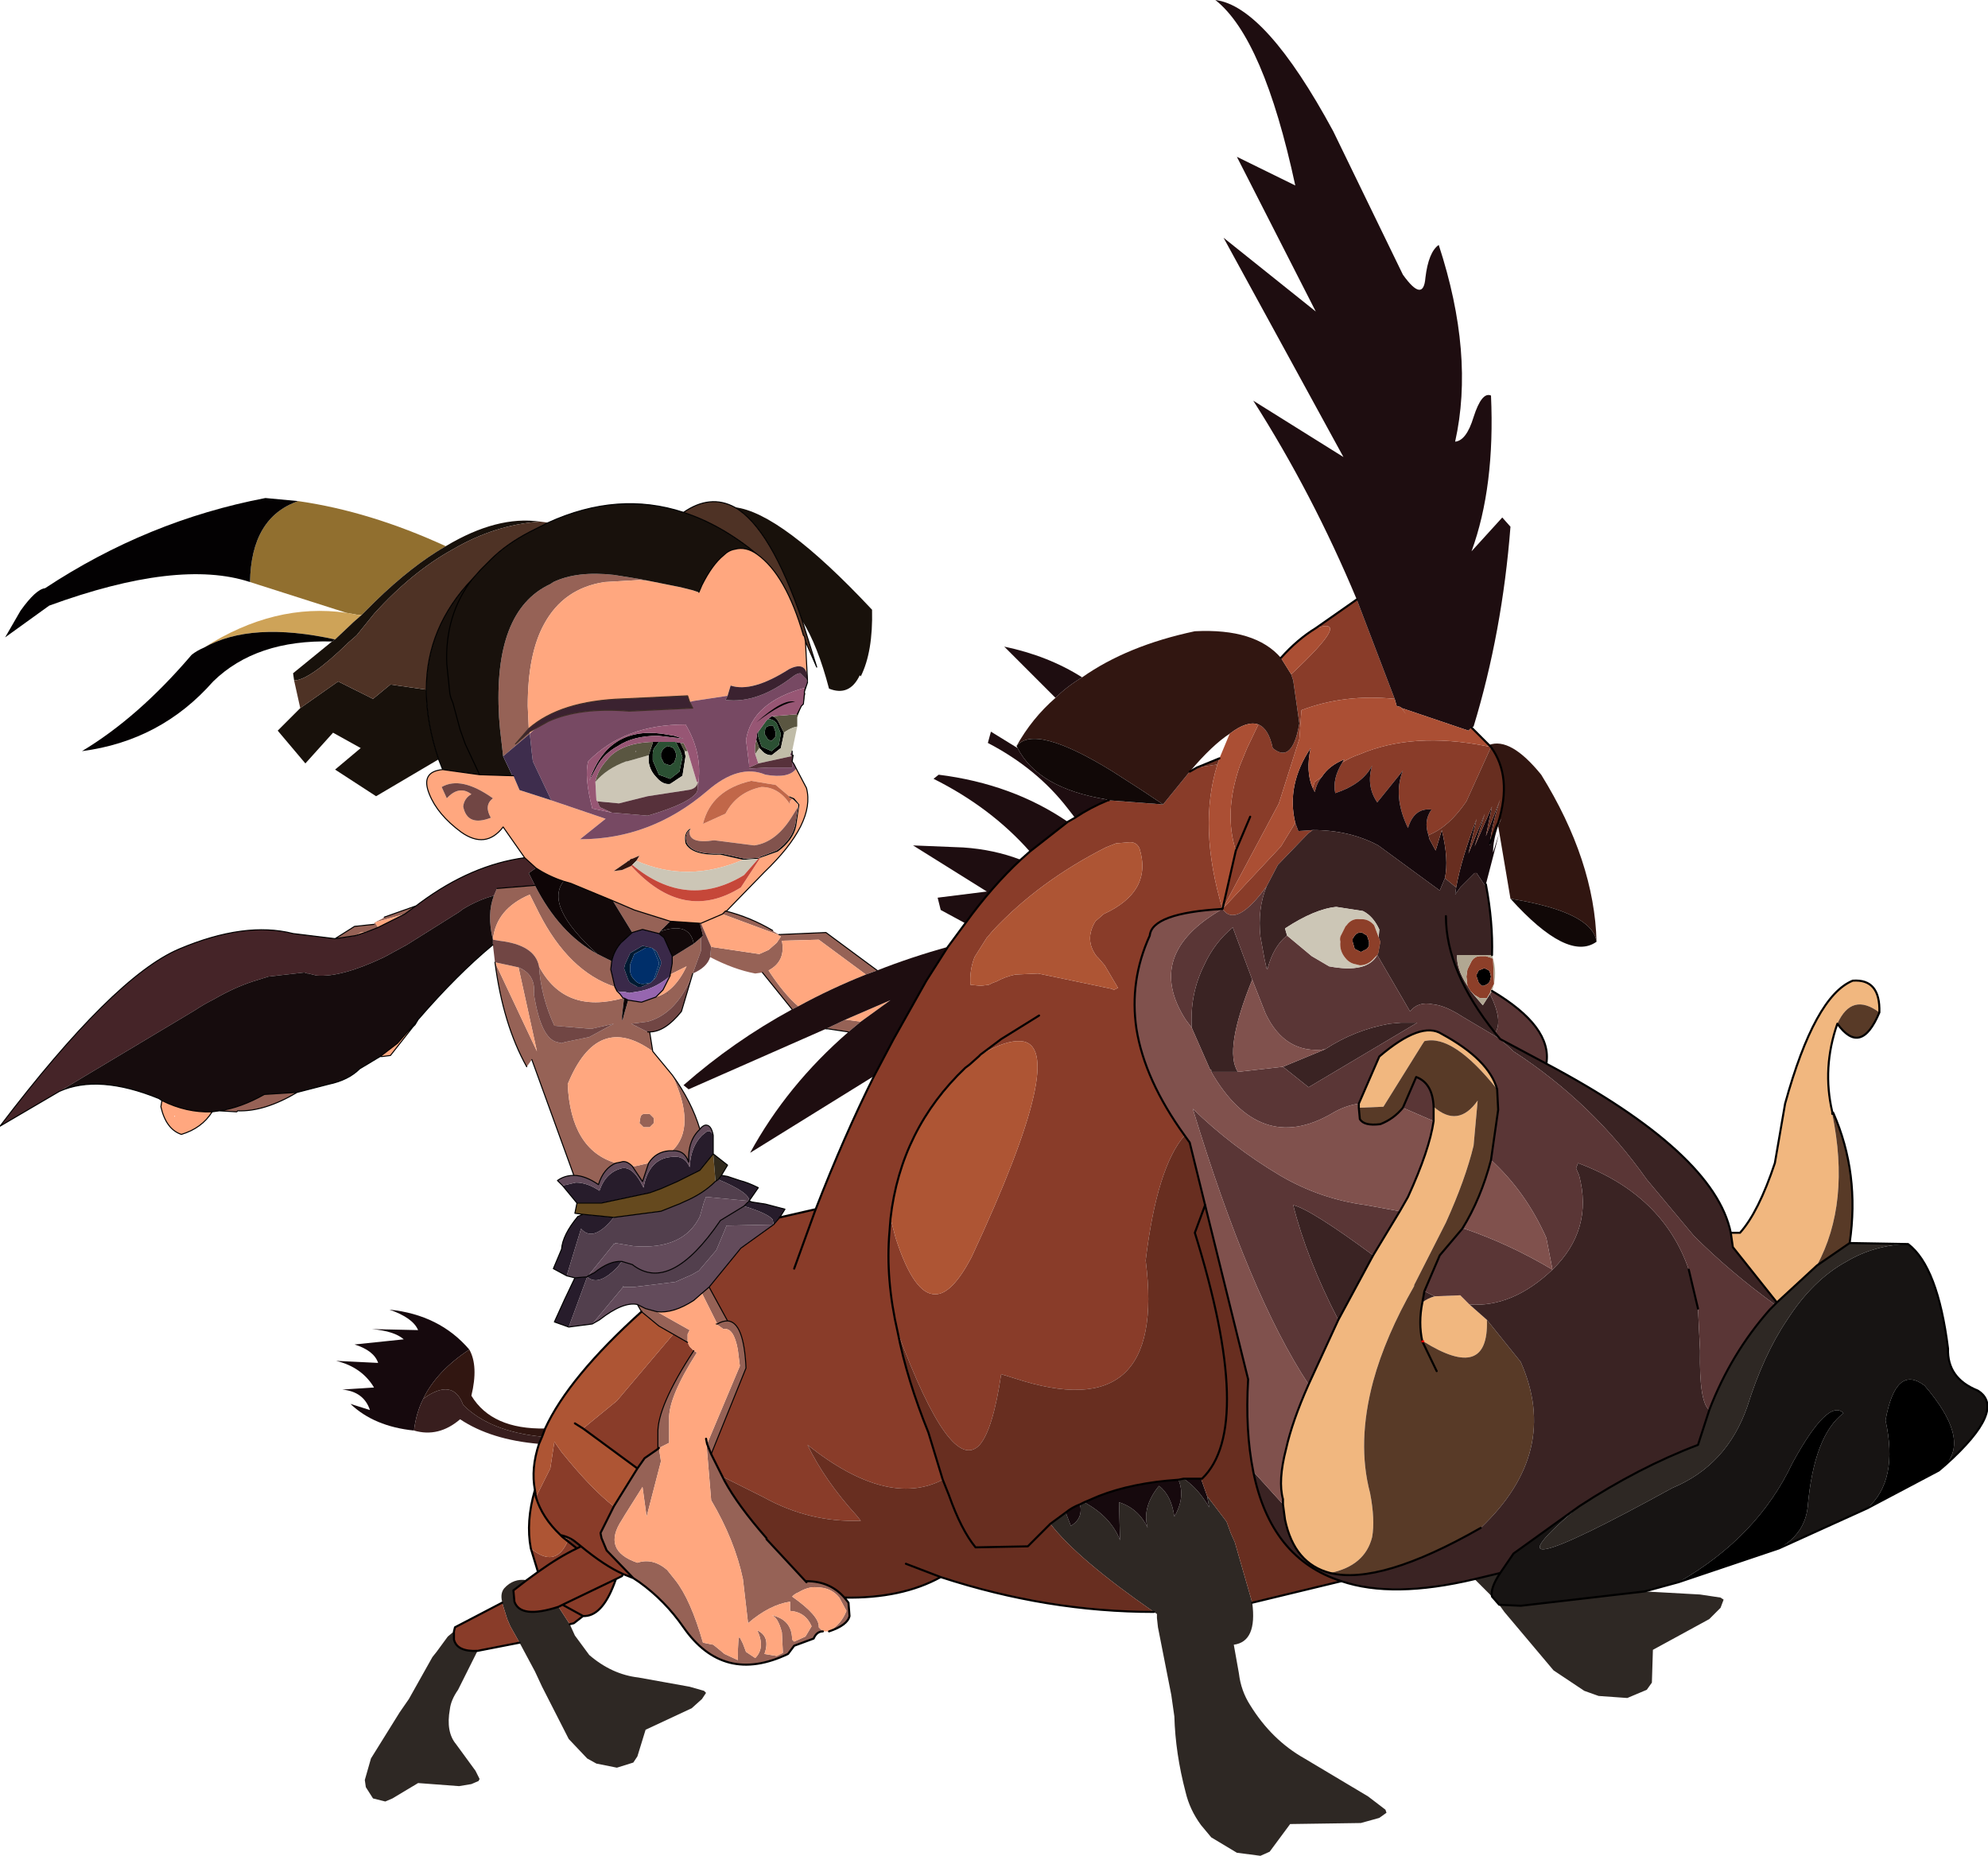 <?xml version="1.0" encoding="UTF-8" standalone="no"?>
<svg xmlns:xlink="http://www.w3.org/1999/xlink" height="90.55px" width="97.0px" xmlns="http://www.w3.org/2000/svg">
  <g transform="matrix(1.0, 0.0, 0.0, 1.0, -1.6, -1.8)">
    <path d="M88.3 65.35 L90.25 63.55 91.85 62.45 94.7 62.5 Q93.05 62.55 91.7 63.35 90.05 64.25 88.8 66.2 87.65 67.9 86.85 70.45 85.85 73.3 83.2 74.4 73.2 79.9 78.65 75.3 81.55 73.4 84.45 72.3 L85.0 70.6 Q86.05 67.85 87.95 65.7 L88.2 65.45 88.3 65.35 M81.85 79.45 L84.55 79.6 85.55 79.75 85.7 79.85 85.55 80.25 85.0 80.8 82.25 82.3 82.2 83.9 81.95 84.25 81.0 84.65 79.6 84.55 78.9 84.3 77.4 83.3 75.0 80.45 74.75 80.1 75.8 80.15 81.85 79.45 M74.4 79.7 L74.35 79.65 73.55 78.85 74.8 78.55 Q74.3 79.3 74.4 79.7 M62.7 80.0 Q62.95 81.9 61.8 82.05 L62.05 83.45 Q62.15 84.3 62.6 85.0 63.65 86.7 65.25 87.6 L68.35 89.45 69.2 90.1 69.25 90.25 68.9 90.5 68.0 90.75 64.55 90.8 63.55 92.15 63.1 92.35 61.95 92.2 60.7 91.45 60.2 90.85 Q59.65 90.1 59.45 89.25 58.95 87.35 58.9 85.55 L58.75 84.5 58.1 81.2 58.05 80.75 58.05 80.55 57.9 80.45 Q54.15 77.85 52.85 76.15 L53.6 75.6 53.85 76.25 Q54.45 75.9 54.3 75.2 L54.5 75.1 Q55.8 75.8 56.25 76.95 L56.2 75.1 Q57.15 75.4 57.6 76.35 57.3 75.35 58.15 74.3 58.75 74.75 58.9 75.8 59.45 74.85 59.1 74.0 L59.35 73.95 Q60.05 74.4 60.6 75.35 L60.5 74.8 61.45 76.05 61.65 76.6 61.85 77.05 62.7 80.0 M29.4 81.05 L29.65 81.6 30.35 82.55 Q31.45 83.5 32.75 83.65 L35.25 84.1 35.95 84.3 36.05 84.4 35.85 84.7 35.35 85.15 33.1 86.2 32.7 87.5 32.5 87.8 31.7 88.05 30.7 87.85 30.25 87.6 29.35 86.65 28.05 84.1 27.7 83.35 26.95 81.95 26.5 81.15 26.35 80.8 26.1 80.0 26.1 79.95 Q26.0 79.55 26.2 79.3 26.65 78.8 27.3 78.9 L26.65 79.4 26.7 79.95 Q27.0 80.8 28.85 80.2 L29.4 81.05 M24.9 82.35 L23.95 84.25 Q23.6 84.75 23.55 85.2 23.35 86.3 23.85 86.9 L24.8 88.2 25.0 88.6 24.95 88.7 24.6 88.85 24.0 88.95 22.0 88.8 20.75 89.55 20.4 89.7 19.8 89.55 19.45 89.0 19.4 88.65 19.7 87.6 21.1 85.35 21.55 84.7 22.7 82.65 22.9 82.4 23.45 81.65 23.75 81.4 23.75 81.8 Q23.9 82.4 24.9 82.35" fill="#2e2824" fill-rule="evenodd" stroke="none"/>
    <path d="M63.4 45.05 Q61.9 47.1 61.25 46.15 L64.1 43.1 64.8 41.95 64.95 42.35 65.65 42.3 65.45 42.45 65.3 42.6 63.95 44.0 63.4 45.05 M32.5 78.8 L32.0 78.6 31.95 78.7 31.65 78.85 Q31.05 80.6 30.15 80.65 L30.05 80.65 29.6 81.0 29.4 81.05 28.85 80.2 Q27.0 80.8 26.7 79.95 L26.65 79.4 27.3 78.9 27.85 78.5 27.5 77.35 Q28.7 78.35 29.3 77.0 L29.75 77.35 29.95 77.25 29.7 77.05 Q29.4 76.8 28.95 76.7 29.4 76.8 29.7 77.05 L29.35 76.9 29.05 76.8 28.95 76.7 Q28.05 75.85 27.75 74.85 L28.45 73.45 28.65 72.15 29.0 72.65 Q30.45 74.45 31.55 75.3 L30.9 76.6 30.95 76.85 31.2 77.45 32.5 78.8 M26.95 81.95 L24.9 82.35 Q23.9 82.4 23.75 81.8 L23.75 81.4 23.8 81.2 26.1 80.0 26.35 80.8 26.5 81.15 26.95 81.95 M47.85 48.0 L48.7 46.85 Q50.0 45.05 51.4 43.75 L51.85 43.35 53.7 41.9 54.05 41.7 Q54.8 41.2 55.65 40.85 L55.7 40.85 58.35 41.05 59.65 39.45 60.0 39.25 61.0 39.1 Q60.05 42.15 61.25 46.15 L61.9 43.3 Q61.3 41.45 62.1 39.15 L62.45 38.3 63.0 37.15 Q63.5 37.35 63.7 38.3 64.65 39.1 65.0 37.1 L64.7 35.0 64.6 34.7 Q67.65 31.85 65.8 32.45 L67.8 31.05 69.65 35.9 Q67.2 35.65 65.1 36.45 L65.0 37.85 64.0 41.0 61.25 46.15 Q57.8 46.35 57.7 47.45 56.7 49.65 57.05 52.0 57.45 54.5 59.4 57.2 58.05 58.75 57.5 63.3 58.55 71.5 51.1 69.05 L50.45 68.85 Q50.05 71.55 49.4 72.3 48.0 73.8 45.4 66.8 45.85 69.1 46.9 71.7 L47.6 74.0 Q44.9 75.4 41.0 72.3 41.85 74.05 43.4 75.75 L43.6 76.0 Q41.1 76.1 38.85 74.85 L36.85 73.85 36.3 72.75 38.0 68.55 Q37.9 66.3 37.1 66.25 L36.2 64.6 37.75 62.7 39.35 61.55 39.65 61.2 41.4 60.8 Q42.8 57.2 44.25 54.3 L45.2 52.5 46.8 49.65 47.85 48.0 M49.75 47.55 L49.15 48.5 Q48.9 49.15 48.95 49.85 L49.45 49.9 49.85 49.85 50.05 49.75 50.2 49.7 Q50.65 49.45 51.15 49.35 L52.25 49.3 55.85 50.05 55.95 50.1 56.15 50.0 55.5 48.9 55.2 48.55 55.1 48.45 Q54.5 47.65 55.05 46.75 L55.45 46.4 Q57.85 45.3 57.2 43.2 57.05 42.85 56.65 42.9 L56.05 42.95 55.55 43.15 Q52.3 44.8 50.05 47.2 L49.8 47.5 49.75 47.55 M65.65 40.25 L65.75 39.95 66.1 39.7 Q65.85 40.0 65.75 40.45 L65.65 40.25 M67.1 39.0 Q67.5 38.75 67.95 38.6 70.55 37.5 74.1 38.2 L74.35 38.25 73.15 40.9 Q72.3 42.15 71.3 42.55 71.05 41.85 71.45 41.3 70.6 41.2 70.3 42.2 69.55 40.65 70.05 39.4 L68.8 40.95 Q68.25 40.15 68.55 39.15 68.1 40.05 66.75 40.5 66.6 39.8 67.1 39.0 M62.6 41.65 L61.9 43.3 62.6 41.65 M30.05 71.5 L31.7 70.15 34.45 66.9 35.15 67.3 35.25 67.5 35.45 67.7 Q33.65 70.45 33.7 71.75 L33.7 72.5 33.05 72.95 32.7 73.45 30.05 71.5 M32.0 78.6 Q31.1 78.2 29.95 77.25 31.1 78.2 32.0 78.6 M45.05 61.25 L45.0 61.9 Q44.8 64.2 45.4 66.8 44.8 64.2 45.0 61.9 L45.05 61.25 45.3 62.2 Q46.2 65.0 47.25 64.95 48.05 64.95 49.0 63.15 53.85 52.75 51.4 52.6 50.7 52.55 49.55 53.2 L49.45 53.3 49.35 53.35 48.9 53.75 48.7 53.9 Q45.55 56.9 45.05 61.25 M52.3 51.35 L50.45 52.5 49.45 53.25 49.4 53.3 49.35 53.35 49.4 53.3 49.45 53.25 50.45 52.5 52.3 51.35 M28.85 80.2 L29.05 80.1 30.05 80.65 29.05 80.1 28.85 80.2 M29.75 77.35 Q28.9 77.75 27.85 78.5 28.9 77.75 29.75 77.35 M29.05 80.1 L31.65 78.85 29.05 80.1 M40.35 63.7 L41.4 60.8 40.35 63.7" fill="#893c29" fill-rule="evenodd" stroke="none"/>
    <path d="M27.5 77.35 Q27.25 76.05 27.7 74.5 27.5 73.45 27.9 72.25 L28.05 71.9 28.2 71.5 Q29.35 69.0 32.9 65.8 L33.75 66.5 34.45 66.9 31.7 70.15 30.05 71.5 29.65 71.25 30.05 71.5 32.7 73.45 31.55 75.3 Q30.45 74.45 29.0 72.65 L28.65 72.15 28.45 73.45 27.75 74.85 Q28.05 75.85 28.95 76.7 L29.05 76.8 29.3 77.0 Q28.7 78.35 27.5 77.35 M49.75 47.55 L49.8 47.5 50.05 47.2 Q52.3 44.8 55.55 43.15 L56.05 42.95 56.65 42.9 Q57.05 42.85 57.2 43.2 57.85 45.3 55.45 46.4 L55.05 46.75 Q54.5 47.65 55.1 48.45 L55.2 48.55 55.5 48.9 56.15 50.0 55.95 50.1 55.85 50.05 52.25 49.3 51.15 49.35 Q50.65 49.45 50.2 49.7 L50.05 49.75 49.85 49.85 49.45 49.9 48.95 49.85 Q48.9 49.15 49.15 48.5 L49.75 47.55 M45.05 61.25 Q45.55 56.9 48.7 53.9 L48.9 53.75 49.35 53.35 49.45 53.3 49.55 53.2 Q50.7 52.55 51.4 52.6 53.85 52.75 49.0 63.15 48.05 64.95 47.25 64.95 46.2 65.0 45.3 62.2 L45.05 61.25 M27.7 74.5 L27.75 74.85 27.7 74.5" fill="#ae5534" fill-rule="evenodd" stroke="none"/>
    <path d="M21.8 71.6 Q19.85 71.4 18.7 70.3 L19.65 70.6 Q19.35 69.7 18.3 69.6 L19.85 69.5 Q19.25 68.5 18.0 68.2 L20.05 68.3 Q19.85 67.7 18.9 67.4 L21.3 67.15 Q20.85 66.75 19.75 66.65 L22.0 66.7 Q21.75 66.1 20.6 65.7 23.05 65.95 24.5 67.65 22.9 68.7 22.25 70.05 21.9 70.75 21.8 71.6 M74.7 42.1 Q74.45 42.8 74.45 43.4 L74.75 42.45 74.1 44.95 74.05 45.0 73.65 44.4 73.55 44.4 72.85 45.1 72.6 45.45 72.65 45.1 Q72.9 43.7 73.65 41.75 L73.25 43.45 74.05 41.5 73.55 43.1 74.4 41.15 74.1 42.6 74.8 40.8 Q74.4 42.0 74.3 42.95 L74.3 43.05 74.4 42.7 74.6 42.15 74.7 42.0 74.85 41.75 74.7 42.1 M64.8 41.95 Q64.35 40.1 65.55 38.3 65.3 39.45 65.65 40.25 L65.75 40.45 Q65.85 40.0 66.1 39.7 66.45 39.15 67.2 38.85 L67.1 39.0 Q66.6 39.8 66.75 40.5 68.1 40.05 68.55 39.15 68.25 40.15 68.8 40.95 L70.05 39.4 Q69.55 40.65 70.3 42.2 70.6 41.2 71.45 41.3 71.05 41.85 71.3 42.55 L71.35 42.75 71.65 43.3 71.95 42.3 Q72.3 43.75 72.1 44.65 L71.85 45.25 68.85 43.05 Q67.45 42.3 65.65 42.3 L64.95 42.35 64.8 41.95 M59.35 73.95 L60.2 73.95 60.5 74.8 60.6 75.35 Q60.05 74.4 59.35 73.95 M59.1 74.0 Q59.45 74.85 58.9 75.8 58.75 74.75 58.15 74.3 57.3 75.35 57.6 76.35 57.15 75.4 56.2 75.1 L56.25 76.95 Q55.8 75.8 54.5 75.1 L55.2 74.8 Q56.85 74.15 59.1 74.0 M54.3 75.2 Q54.45 75.9 53.85 76.25 L53.6 75.6 Q53.9 75.35 54.3 75.2" fill="#16090d" fill-rule="evenodd" stroke="none"/>
    <path d="M27.9 72.25 Q25.55 72.05 24.05 71.05 23.0 71.95 21.8 71.6 21.9 70.75 22.25 70.05 23.7 69.0 24.2 70.35 25.5 71.65 28.05 71.9 L27.9 72.25" fill="#381e1e" fill-rule="evenodd" stroke="none"/>
    <path d="M24.5 67.65 Q24.95 68.45 24.6 69.9 25.6 71.55 28.2 71.5 L28.05 71.9 Q25.5 71.65 24.2 70.35 23.7 69.0 22.25 70.05 22.9 68.7 24.5 67.65 M51.2 38.2 Q51.95 36.85 53.1 35.85 53.65 35.3 54.4 34.85 56.6 33.3 59.9 32.6 62.85 32.45 64.1 33.9 L64.6 34.7 64.7 35.0 65.0 37.1 Q64.65 39.1 63.7 38.3 63.5 37.35 63.0 37.15 62.45 36.95 61.6 37.6 60.75 38.15 59.65 39.45 L58.35 41.05 57.3 40.35 55.9 39.45 Q52.1 37.1 51.2 38.2 M74.25 38.15 Q75.3 37.75 76.8 39.6 79.4 43.8 79.5 47.75 79.3 46.3 75.3 45.65 L74.7 42.1 74.85 41.75 74.7 42.0 74.7 41.95 Q75.4 39.7 74.35 38.25 L74.25 38.15" fill="#311611" fill-rule="evenodd" stroke="none"/>
    <path d="M63.45 49.05 L63.45 49.1 63.4 49.05 63.45 49.05 M67.05 78.95 L62.7 80.0 61.85 77.05 61.65 76.6 61.45 76.05 60.5 74.8 60.2 73.95 60.25 73.95 Q62.85 71.45 59.9 61.95 L60.4 60.6 62.5 69.1 Q62.35 71.6 62.75 73.6 63.6 77.85 67.05 78.95 M57.9 80.45 Q52.7 80.45 47.5 78.75 45.6 79.8 42.8 79.75 42.1 78.95 40.95 78.95 L40.95 79.0 39.0 76.9 39.0 76.85 Q37.6 75.25 36.95 74.05 L36.85 73.85 38.85 74.85 Q41.1 76.1 43.6 76.0 L43.4 75.75 Q41.85 74.05 41.0 72.3 44.9 75.4 47.6 74.0 L46.9 71.7 Q45.85 69.1 45.4 66.8 48.0 73.8 49.4 72.3 50.05 71.55 50.45 68.85 L51.1 69.05 Q58.55 71.5 57.5 63.3 58.05 58.75 59.4 57.2 L59.65 57.55 60.4 60.6 59.9 61.95 Q62.85 71.45 60.25 73.95 L60.2 73.95 59.35 73.95 59.1 74.0 Q56.85 74.15 55.2 74.8 L54.5 75.1 54.3 75.2 Q53.9 75.35 53.6 75.6 L52.85 76.15 Q54.15 77.85 57.9 80.45 M71.3 42.55 Q72.3 42.15 73.15 40.9 L74.35 38.25 Q75.4 39.7 74.7 41.95 L74.6 42.15 74.4 42.7 74.3 42.95 Q74.4 42.0 74.8 40.8 L74.1 42.6 74.4 41.15 73.55 43.1 74.05 41.5 73.25 43.45 73.65 41.75 Q72.9 43.7 72.65 45.1 L72.1 44.65 Q72.3 43.75 71.95 42.3 L71.65 43.3 71.35 42.75 71.3 42.55 M61.1 38.8 L61.0 39.1 60.0 39.25 61.1 38.8 M29.7 77.05 L29.95 77.25 29.75 77.35 29.3 77.0 29.05 76.8 29.35 76.9 29.7 77.05 M45.8 78.1 L47.5 78.75 45.8 78.1 M52.85 76.15 L51.75 77.25 49.2 77.3 Q48.5 76.45 47.9 74.75 L47.6 74.0 47.9 74.75 Q48.5 76.45 49.2 77.3 L51.75 77.25 52.85 76.15" fill="#682e20" fill-rule="evenodd" stroke="none"/>
    <path d="M42.8 79.75 L43.0 80.0 43.05 80.65 Q42.95 81.1 42.05 81.4 42.65 81.05 42.9 80.4 L42.55 79.75 Q42.15 79.25 41.45 79.25 41.05 79.2 40.55 79.5 40.4 79.55 40.25 79.7 41.6 80.65 41.55 81.2 L41.75 81.4 Q41.45 81.4 41.3 81.75 L40.35 82.1 40.05 82.5 Q36.9 84.0 34.95 81.2 34.05 79.9 32.8 79.0 L32.5 78.8 31.2 77.45 30.95 76.85 30.9 76.6 31.55 75.3 32.7 73.45 33.05 72.95 33.7 72.5 33.7 71.75 Q33.65 70.45 35.45 67.7 L35.6 67.8 Q34.2 70.0 34.25 71.05 L34.25 72.2 33.75 72.45 33.85 73.1 33.15 75.8 32.95 74.35 32.1 75.7 31.95 75.95 Q30.95 77.45 32.7 78.05 33.45 77.8 34.15 78.4 L34.55 78.9 Q35.3 79.85 35.9 81.95 L36.4 82.05 36.65 82.25 36.95 82.5 37.6 82.8 Q37.6 81.55 37.7 81.7 L37.85 82.0 38.0 82.4 38.45 82.7 Q38.95 82.2 38.55 81.35 39.2 81.65 38.9 82.5 L39.5 82.6 39.8 82.45 39.75 81.45 Q39.55 80.65 39.2 80.6 40.25 80.8 40.25 81.8 L40.35 81.9 40.9 81.65 41.2 81.15 Q40.9 80.45 40.15 80.4 L40.15 79.95 Q39.15 80.1 38.1 81.0 L37.85 78.85 Q37.45 76.95 36.3 75.0 L36.05 72.0 36.1 72.25 37.7 68.45 37.6 67.65 Q37.4 66.55 36.9 66.65 L36.55 66.4 36.6 66.4 35.85 64.9 36.2 64.6 37.1 66.25 Q37.9 66.3 38.0 68.55 L36.3 72.75 36.85 73.85 36.95 74.05 Q37.6 75.25 39.0 76.85 L39.0 76.9 40.95 79.0 40.95 78.95 Q42.1 78.95 42.8 79.75 M32.9 65.8 L32.7 65.45 32.9 65.55 33.1 65.65 33.65 65.8 35.25 66.7 35.15 66.9 35.15 67.3 34.45 66.9 33.75 66.5 32.9 65.8 M29.6 59.15 L27.55 53.5 27.3 53.85 Q26.15 51.8 25.75 48.75 L27.8 53.1 26.9 49.0 Q27.75 49.35 27.65 50.3 28.0 52.5 28.8 52.65 L29.0 52.7 29.15 52.65 30.35 52.4 31.55 51.75 30.45 52.0 28.65 51.85 Q28.0 50.45 27.9 48.95 29.15 51.3 32.0 50.5 L32.05 50.5 31.95 51.35 31.95 51.6 32.0 51.5 32.05 51.3 32.25 50.6 32.9 50.7 33.6 50.45 Q34.5 50.2 35.1 48.95 L34.3 49.35 34.4 48.8 34.4 48.5 35.45 47.85 35.8 47.55 35.8 48.2 35.4 49.3 Q34.65 51.25 33.2 51.65 L32.4 51.75 33.2 52.15 33.3 52.15 33.45 53.1 Q30.75 51.15 29.3 54.7 29.45 57.9 31.65 58.55 31.05 58.8 30.8 59.6 30.15 59.15 29.6 59.15 M16.1 55.1 Q14.5 56.05 13.2 56.0 L13.15 56.05 12.3 56.0 Q13.35 55.85 14.5 55.2 L16.1 55.1 M17.95 47.6 L18.9 47.0 19.85 46.9 19.9 46.8 20.3 46.6 20.35 46.55 21.9 46.0 21.35 46.4 19.9 46.8 19.95 46.9 20.05 47.05 19.55 47.25 19.2 47.3 18.95 47.45 17.95 47.6 M37.0 46.25 Q38.2 46.55 39.3 47.2 L39.35 47.25 39.6 47.4 41.9 47.3 44.4 49.15 43.85 49.35 41.55 47.65 39.75 47.7 Q39.95 48.7 39.1 49.15 39.85 50.3 40.55 50.9 L40.25 51.05 38.8 49.25 38.45 49.3 Q37.4 49.1 36.25 48.5 L36.3 48.0 38.65 48.35 39.1 48.15 39.5 47.8 39.7 47.5 39.55 47.4 36.85 46.4 37.0 46.25 M41.9 52.0 L42.85 51.55 43.6 51.65 43.0 52.15 42.0 52.0 41.9 52.0 M25.7 45.5 L25.85 45.15 27.7 45.0 Q28.9 47.35 30.75 48.35 L31.45 48.7 31.4 49.1 31.45 49.3 31.6 49.95 Q29.35 49.2 27.9 46.35 L27.45 45.45 Q25.8 46.15 25.65 47.65 25.35 46.4 25.7 45.5 M33.3 30.15 L32.8 30.1 31.1 30.2 Q29.1 30.5 28.15 32.25 27.35 33.7 27.35 36.25 L27.4 37.35 26.75 38.1 27.45 37.5 27.45 37.6 26.15 38.7 26.0 37.4 25.95 36.8 Q25.65 31.6 28.45 30.3 L28.6 30.2 Q29.75 29.65 31.55 29.85 L32.8 30.05 33.3 30.15 M32.45 47.3 L31.5 45.75 32.55 46.2 34.3 46.75 33.8 47.25 33.75 47.35 32.95 47.15 32.45 47.3 M34.2 50.3 L34.2 50.25 34.15 50.3 34.2 50.3 M34.4 54.25 Q35.35 55.55 35.75 56.9 35.15 57.45 35.2 58.5 35.0 57.9 34.4 57.95 35.6 56.8 34.4 54.25 M33.05 56.15 L33.3 56.15 33.5 56.35 33.5 56.6 33.3 56.8 33.0 56.8 32.8 56.6 32.85 56.3 Q32.9 56.15 33.05 56.15 M32.45 58.7 L32.6 58.7 33.25 58.55 32.95 59.45 32.45 58.7 M37.1 66.25 Q36.85 66.25 36.6 66.4 36.85 66.25 37.1 66.25 M36.3 72.75 L36.1 72.25 36.3 72.75 M33.75 72.45 L33.7 72.5 33.75 72.45" fill="#966256" fill-rule="evenodd" stroke="none"/>
    <path d="M42.05 81.4 L42.0 81.4 41.9 81.4 41.75 81.4 41.55 81.2 Q41.6 80.65 40.25 79.7 40.4 79.55 40.55 79.5 41.05 79.2 41.45 79.25 42.15 79.25 42.55 79.75 L42.9 80.4 Q42.65 81.05 42.05 81.4 M22.0 51.55 L21.85 51.8 21.75 51.9 20.65 53.3 20.25 53.35 20.15 53.35 21.0 52.7 22.0 51.55 M11.95 56.05 Q11.45 56.85 10.45 57.15 9.7 56.9 9.45 55.8 L9.5 55.5 Q10.7 56.1 11.95 56.05 M27.2 43.65 L26.15 42.15 Q25.3 43.25 24.1 42.4 22.95 41.55 22.55 40.55 22.1 39.45 23.2 39.35 L25.0 39.6 26.6 39.65 26.65 39.65 26.95 40.35 28.5 40.85 31.15 41.75 29.9 42.75 Q33.35 42.75 36.1 40.4 37.65 39.05 38.95 39.6 40.1 39.8 40.45 39.3 L40.95 40.25 Q41.4 41.95 38.9 44.35 L37.05 46.25 37.0 46.25 36.85 46.4 35.8 46.85 36.85 46.4 39.55 47.4 39.7 47.5 39.5 47.8 39.1 48.15 38.65 48.35 36.3 48.0 35.8 46.85 35.75 46.85 34.3 46.75 32.55 46.2 31.5 45.75 29.45 44.9 29.1 44.8 Q28.35 44.55 27.75 44.15 L27.2 43.65 M40.9 33.1 L41.0 35.0 Q41.0 34.0 40.1 34.45 38.3 35.6 37.25 35.25 L37.1 35.75 35.45 36.0 35.25 36.05 35.15 35.75 32.0 35.9 Q28.95 36.0 27.4 37.35 L27.35 36.25 Q27.35 33.7 28.15 32.25 29.1 30.5 31.1 30.2 L32.8 30.1 33.3 30.15 33.55 30.2 34.3 30.35 34.8 30.45 35.4 30.6 35.7 30.7 35.85 30.35 Q36.35 29.35 36.9 28.9 37.15 28.65 37.45 28.6 38.0 28.45 38.55 28.85 39.95 29.85 40.8 32.8 L40.85 32.85 40.8 32.8 40.85 32.85 40.9 33.1 M40.3 40.8 L40.55 41.05 40.55 41.1 40.55 41.15 40.3 41.55 Q39.5 42.9 38.4 43.05 L36.45 42.8 Q35.15 43.0 35.25 42.3 L35.3 42.25 35.25 42.25 35.25 42.2 35.25 42.25 Q34.95 42.45 35.05 42.95 35.35 43.55 36.75 43.5 L37.85 43.75 Q35.15 44.9 32.65 43.8 L32.8 43.55 32.45 43.7 Q32.35 43.7 32.3 43.8 L32.25 43.8 32.2 43.85 31.55 44.3 31.95 44.25 32.4 44.05 Q34.95 46.85 37.75 45.1 L38.7 43.65 39.55 43.35 Q40.3 42.8 40.45 42.1 L40.6 41.1 40.6 41.05 40.35 40.75 40.1 40.65 39.45 40.1 38.25 39.9 Q36.3 40.35 35.9 42.0 L37.0 41.5 Q37.55 40.45 38.75 40.2 39.6 40.2 40.15 41.05 40.1 40.8 40.3 40.8 M40.55 50.9 Q39.85 50.3 39.1 49.15 39.95 48.7 39.75 47.7 L41.55 47.65 43.85 49.35 Q42.1 50.05 40.55 50.9 M42.85 51.55 L45.05 50.6 43.6 51.65 42.85 51.55 M18.95 47.45 L19.2 47.3 19.55 47.25 18.95 47.45 M20.05 47.05 L19.95 46.9 19.9 46.8 21.35 46.4 20.05 47.05 M27.45 37.6 L27.45 37.5 28.35 37.0 Q27.8 37.25 27.45 37.6 M25.55 41.7 Q25.2 41.1 25.65 40.75 24.1 39.65 23.15 40.2 L23.4 40.75 Q24.0 40.1 24.6 40.55 24.25 40.75 24.2 41.15 24.4 42.15 25.55 41.7 M25.75 48.75 L26.9 49.0 27.8 53.1 25.75 48.75 M27.9 48.95 Q27.7 47.9 25.95 47.7 L25.65 47.65 Q25.8 46.15 27.45 45.45 L27.9 46.35 Q29.35 49.2 31.6 49.95 L31.7 50.15 31.85 50.3 32.0 50.5 Q29.15 51.3 27.9 48.95 M34.3 49.4 L34.3 49.35 35.1 48.95 Q34.5 50.2 33.6 50.45 L33.95 50.1 34.3 49.4 M33.45 53.1 L34.4 54.25 Q35.6 56.8 34.4 57.95 L34.25 57.95 Q33.6 58.0 33.25 58.55 L32.6 58.7 32.45 58.7 Q32.15 58.4 31.9 58.5 L31.65 58.55 Q29.45 57.9 29.3 54.7 30.75 51.15 33.45 53.1 M33.05 56.15 Q32.9 56.15 32.85 56.3 L32.8 56.6 33.0 56.8 33.3 56.8 33.5 56.6 33.5 56.35 33.3 56.15 33.05 56.15 M35.85 64.9 L36.6 66.4 36.55 66.4 36.9 66.65 Q37.4 66.55 37.6 67.65 L37.7 68.45 36.1 72.25 36.05 72.0 36.3 75.0 Q37.45 76.95 37.85 78.85 L38.1 81.0 Q39.15 80.1 40.15 79.95 L40.15 80.4 Q40.9 80.45 41.2 81.15 L40.9 81.65 40.35 81.9 40.25 81.8 Q40.25 80.8 39.2 80.6 39.55 80.65 39.75 81.45 L39.8 82.45 39.5 82.6 38.9 82.5 Q39.2 81.65 38.55 81.35 38.95 82.2 38.45 82.7 L38.0 82.4 37.85 82.0 37.7 81.7 Q37.6 81.55 37.6 82.8 L36.95 82.5 36.65 82.25 36.4 82.05 35.9 81.95 Q35.3 79.85 34.55 78.9 L34.15 78.4 Q33.45 77.8 32.7 78.05 30.95 77.45 31.95 75.95 L32.1 75.7 32.95 74.35 33.15 75.8 33.85 73.1 33.75 72.45 34.25 72.2 34.25 71.05 Q34.2 70.0 35.6 67.8 L35.45 67.7 35.25 67.5 35.15 67.3 35.15 66.9 35.25 66.7 33.65 65.8 Q34.45 65.9 35.45 65.25 L35.85 64.9 M10.1 56.25 L10.1 56.3 10.15 56.25 10.1 56.25" fill="#ffa77f" fill-rule="evenodd" stroke="none"/>
    <path d="M29.35 66.55 L28.65 66.3 29.15 65.2 29.65 64.15 30.25 64.1 29.35 66.55 M29.25 64.05 L28.6 63.7 29.0 62.75 Q29.05 62.05 29.8 61.15 L30.05 61.05 31.55 61.2 Q30.55 62.45 29.95 61.75 L29.25 64.05 M29.75 60.5 L29.05 59.65 29.7 59.5 Q30.25 59.5 30.85 59.9 31.15 59.0 31.95 58.8 32.5 58.7 33.0 59.75 33.25 58.35 34.35 58.25 35.0 58.15 35.25 58.75 L35.25 58.85 35.25 58.75 Q35.3 57.75 35.85 57.2 L36.1 57.0 Q36.3 56.95 36.4 57.2 L36.4 58.1 35.75 58.9 34.65 59.45 33.85 59.8 33.3 60.0 30.95 60.5 29.75 60.5 M36.8 59.15 L37.1 59.2 37.7 59.4 Q38.1 59.5 38.6 59.75 L38.15 60.4 38.3 60.45 38.95 60.55 39.9 60.8 39.65 61.2 39.35 61.55 39.3 61.3 Q39.05 61.0 37.9 60.65 L38.15 60.4 Q38.2 60.0 36.65 59.35 L36.8 59.15 M31.6 62.45 L31.6 62.5 31.55 62.5 31.55 62.45 31.6 62.45 M30.3 64.05 L30.6 63.9 Q31.35 63.3 31.95 63.35 L31.9 63.4 31.75 63.6 Q30.8 64.6 30.25 64.1 L30.3 64.05 M32.05 64.6 L32.0 64.6 32.0 64.55 32.05 64.6" fill="#271c2b" fill-rule="evenodd" stroke="none"/>
    <path d="M30.5 66.4 L29.35 66.55 30.25 64.1 Q30.8 64.6 31.75 63.6 L31.9 63.4 31.95 63.35 32.45 63.5 Q34.3 64.95 36.75 61.35 L37.9 60.65 Q39.05 61.0 39.3 61.3 L39.35 61.55 37.05 61.6 36.95 61.85 36.55 62.8 35.7 63.8 35.35 64.0 34.55 64.35 32.5 64.6 32.2 64.6 32.05 64.6 32.0 64.55 32.0 64.6 30.5 66.4 M29.65 64.15 L29.25 64.05 29.95 61.75 Q30.55 62.45 31.55 61.2 L33.85 60.9 34.6 60.6 Q34.75 60.55 34.95 60.45 35.9 60.05 36.5 59.45 L36.65 59.35 Q38.2 60.0 38.15 60.4 L36.05 60.2 35.95 60.45 35.75 61.15 Q34.95 62.8 32.5 62.6 L32.2 62.55 31.6 62.45 31.55 62.45 31.55 62.5 30.3 64.05 30.25 64.1 29.65 64.15" fill="#523f4d" fill-rule="evenodd" stroke="none"/>
    <path d="M32.7 65.45 Q32.0 65.3 30.85 66.2 L30.5 66.4 32.0 64.6 32.05 64.6 32.2 64.6 32.5 64.6 34.55 64.35 35.35 64.0 35.7 63.8 36.55 62.8 36.95 61.85 37.05 61.6 39.35 61.55 37.75 62.7 36.2 64.6 35.85 64.9 35.45 65.25 Q34.45 65.9 33.65 65.8 L33.1 65.65 32.9 65.55 32.7 65.45 M29.05 59.65 L28.8 59.4 Q29.15 59.15 29.6 59.15 30.15 59.15 30.8 59.6 31.05 58.8 31.65 58.55 L31.9 58.5 Q32.15 58.4 32.45 58.7 L32.95 59.45 33.25 58.55 Q33.6 58.0 34.25 57.95 L34.4 57.95 Q35.0 57.9 35.2 58.5 35.15 57.45 35.75 56.9 35.85 56.75 36.0 56.7 36.3 56.65 36.4 57.2 36.3 56.95 36.1 57.0 L35.85 57.2 Q35.3 57.75 35.25 58.75 L35.25 58.85 35.25 58.75 Q35.0 58.15 34.35 58.25 33.25 58.35 33.0 59.75 32.5 58.7 31.95 58.8 31.15 59.0 30.85 59.9 30.25 59.5 29.7 59.5 L29.05 59.65 M31.6 62.45 L32.2 62.55 32.5 62.6 Q34.95 62.8 35.75 61.15 L35.95 60.45 36.05 60.2 38.15 60.4 37.9 60.65 36.75 61.35 Q34.3 64.95 32.45 63.5 L31.95 63.35 Q31.35 63.3 30.6 63.9 L30.3 64.05 31.55 62.5 31.6 62.5 31.6 62.45" fill="#634b5b" fill-rule="evenodd" stroke="none"/>
    <path d="M25.75 48.75 L25.65 47.9 25.65 47.65 25.95 47.7 Q27.7 47.9 27.9 48.95 28.0 50.45 28.65 51.85 L30.45 52.0 31.55 51.75 30.35 52.4 29.15 52.65 29.0 52.7 28.8 52.65 Q28.0 52.5 27.65 50.3 27.75 49.35 26.9 49.0 L25.75 48.75 M25.55 41.7 Q24.4 42.15 24.2 41.15 24.25 40.75 24.6 40.55 24.0 40.1 23.4 40.75 L23.15 40.2 Q24.1 39.65 25.65 40.75 25.2 41.1 25.55 41.7 M35.75 46.85 L35.8 46.85 36.3 48.0 36.25 48.5 Q36.1 49.0 35.4 49.3 L35.8 48.2 35.8 47.55 35.9 47.45 35.75 46.85 M33.3 52.15 L33.2 52.15 32.4 51.75 33.2 51.65 Q34.65 51.25 35.4 49.3 L34.85 51.15 Q34.05 52.15 33.3 52.15" fill="#714644" fill-rule="evenodd" stroke="none"/>
    <path d="M30.05 61.05 L29.65 61.0 29.75 60.5 30.95 60.5 33.3 60.0 33.85 59.8 34.65 59.45 35.75 58.9 36.4 58.1 36.5 59.3 36.5 59.45 Q35.9 60.05 34.95 60.45 34.75 60.55 34.6 60.6 L33.85 60.9 31.55 61.2 30.05 61.05" fill="#65491e" fill-rule="evenodd" stroke="none"/>
    <path d="M36.4 58.1 L37.1 58.65 36.8 59.15 36.65 59.35 36.5 59.45 36.5 59.3 36.4 58.1" fill="#30291c" fill-rule="evenodd" stroke="none"/>
    <path d="M44.4 49.15 Q46.05 48.5 47.85 48.0 L46.8 49.65 45.2 52.5 44.25 54.3 38.2 58.05 Q40.0 54.75 43.0 52.15 L43.6 51.65 45.05 50.6 42.85 51.55 41.9 52.0 35.2 54.95 34.95 54.75 Q37.4 52.6 40.25 51.05 L40.55 50.9 Q42.1 50.05 43.85 49.35 L44.4 49.15 M48.7 46.85 L47.5 46.2 47.35 45.6 49.75 45.3 46.15 43.05 48.6 43.15 Q50.1 43.25 51.4 43.75 50.0 45.05 48.7 46.85 M51.85 43.35 Q49.95 41.2 47.15 39.8 L47.4 39.6 Q51.0 40.05 53.7 41.9 L51.85 43.35 M54.05 41.7 L53.7 41.25 Q52.2 39.3 49.8 38.05 L49.95 37.5 51.25 38.3 Q52.25 40.25 55.55 40.8 L55.65 40.85 Q54.8 41.2 54.05 41.7 M53.1 35.85 L50.6 33.35 Q52.75 33.8 54.4 34.85 53.65 35.3 53.1 35.85 M67.8 31.05 Q65.65 25.9 62.75 21.35 L67.15 24.1 61.3 13.4 65.8 17.0 61.95 9.45 64.8 10.85 Q63.25 3.65 60.9 1.8 63.35 2.1 66.65 8.2 L70.05 15.2 Q71.05 16.6 71.15 15.35 71.3 14.1 71.8 13.75 73.55 19.1 72.6 23.35 73.15 23.3 73.5 22.15 73.9 20.9 74.35 21.1 74.55 25.55 73.4 28.7 L74.9 27.05 75.3 27.5 Q74.9 32.65 73.5 37.25 L73.4 37.3 73.25 37.45 70.0 36.35 70.2 36.65 69.95 36.3 69.75 36.25 69.65 35.9 67.8 31.05" fill="#1e0d10" fill-rule="evenodd" stroke="none"/>
    <path d="M18.5 31.7 L13.8 30.2 Q13.85 27.05 16.15 26.25 19.65 26.75 23.35 28.45 21.7 29.4 19.9 31.15 L19.25 31.8 19.05 31.8 18.5 31.7" fill="#916f2f" fill-rule="evenodd" stroke="none"/>
    <path d="M11.55 33.4 Q15.0 31.2 18.5 31.7 L19.05 31.8 19.25 31.8 18.85 32.15 17.95 33.0 Q13.85 32.1 11.55 33.4" fill="#cea358" fill-rule="evenodd" stroke="none"/>
    <path d="M17.8 33.1 Q14.1 33.0 12.0 35.05 9.45 37.95 5.6 38.45 8.35 36.8 10.95 33.75 11.2 33.55 11.55 33.4 13.85 32.1 17.95 33.0 L17.8 33.1 M13.8 30.2 Q10.3 29.05 4.0 31.35 L1.85 32.9 2.6 31.6 Q3.35 30.55 3.8 30.5 8.8 27.2 14.55 26.1 L16.15 26.25 Q13.85 27.05 13.8 30.2" fill="#030102" fill-rule="evenodd" stroke="none"/>
    <path d="M4.5 55.05 L1.6 56.75 Q7.15 49.45 10.35 48.1 13.55 46.75 15.9 47.35 L17.95 47.6 18.95 47.45 19.55 47.25 20.05 47.05 21.35 46.4 21.9 46.0 22.1 45.85 Q24.6 44.0 27.2 43.65 L27.75 44.15 27.4 44.4 27.7 45.0 25.85 45.15 25.7 45.5 Q24.95 45.7 24.2 46.15 L24.0 46.3 21.45 47.9 20.35 48.5 Q18.25 49.5 17.05 49.4 L16.65 49.3 16.6 49.3 16.45 49.25 14.7 49.45 13.9 49.7 Q13.0 50.0 12.05 50.55 11.55 50.8 11.1 51.1 L4.5 55.05" fill="#452428" fill-rule="evenodd" stroke="none"/>
    <path d="M25.65 47.9 Q23.9 49.35 22.0 51.55 L21.0 52.7 20.15 53.35 19.15 53.95 Q18.6 54.5 17.65 54.7 L16.1 55.1 14.5 55.2 Q13.35 55.85 12.3 56.0 L11.95 56.05 Q10.7 56.1 9.5 55.5 L9.35 55.4 Q6.4 54.2 4.5 55.05 L11.1 51.1 Q11.55 50.8 12.05 50.55 13.0 50.0 13.9 49.7 L14.7 49.45 16.45 49.25 16.6 49.3 16.65 49.3 17.05 49.4 Q18.25 49.5 20.35 48.5 L21.45 47.9 24.0 46.3 24.2 46.15 Q24.95 45.7 25.7 45.5 25.35 46.4 25.65 47.65 L25.65 47.9" fill="#160c0d" fill-rule="evenodd" stroke="none"/>
    <path d="M27.7 45.0 L27.4 44.4 27.75 44.15 Q28.35 44.55 29.1 44.8 28.15 46.0 30.75 48.35 28.9 47.35 27.7 45.0 M34.3 46.75 L35.75 46.85 35.9 47.45 35.8 47.55 35.45 47.85 Q35.25 46.75 33.8 47.25 L34.3 46.75 M34.2 50.3 L34.15 50.3 34.2 50.25 34.2 50.3 M32.05 50.5 L32.25 50.6 32.05 51.3 32.0 51.5 31.95 51.6 31.95 51.35 32.05 50.5" fill="#0e0506" fill-rule="evenodd" stroke="none"/>
    <path d="M29.1 44.8 L29.45 44.9 31.5 45.75 32.45 47.3 31.9 47.8 Q31.55 48.2 31.45 48.7 L30.75 48.35 Q28.15 46.0 29.1 44.8 M33.75 47.35 L33.8 47.25 Q35.25 46.75 35.45 47.85 L34.4 48.5 34.4 48.45 34.0 47.55 33.75 47.35" fill="#12090a" fill-rule="evenodd" stroke="none"/>
    <path d="M31.45 48.7 Q31.55 48.2 31.9 47.8 L32.45 47.3 32.95 47.15 33.75 47.35 34.0 47.55 34.4 48.45 34.4 48.5 34.4 48.8 34.3 49.35 34.3 49.4 34.2 49.5 Q33.45 50.1 32.6 50.2 L32.3 50.25 32.1 50.2 31.85 50.2 31.7 50.15 31.6 49.95 31.45 49.3 31.4 49.1 31.45 48.7 M33.4 48.05 L32.95 47.95 32.35 48.3 32.1 48.85 32.05 49.05 32.25 49.6 32.3 49.7 32.35 49.75 32.7 49.95 32.9 49.95 33.35 49.75 33.5 49.6 33.6 49.5 33.85 48.85 33.85 48.7 33.65 48.25 33.55 48.15 33.4 48.05" fill="#3a2949" fill-rule="evenodd" stroke="none"/>
    <path d="M33.4 48.05 L33.1 48.05 32.55 48.35 32.35 48.85 32.35 49.0 Q32.3 49.35 32.55 49.6 32.75 49.85 33.05 49.8 L33.35 49.75 32.9 49.95 32.7 49.95 32.35 49.75 32.3 49.7 32.25 49.6 32.05 49.05 32.1 48.85 32.35 48.3 32.95 47.95 33.4 48.05" fill="#001a32" fill-rule="evenodd" stroke="none"/>
    <path d="M33.35 49.75 L33.05 49.8 Q32.75 49.85 32.55 49.6 32.3 49.35 32.35 49.0 L32.35 48.85 32.55 48.35 33.1 48.05 33.4 48.05 33.5 48.15 33.75 48.75 33.75 48.85 33.5 49.6 33.35 49.75" fill="#002f6a" fill-rule="evenodd" stroke="none"/>
    <path d="M33.35 49.75 L33.5 49.6 33.75 48.85 33.75 48.75 33.5 48.15 33.4 48.05 33.55 48.15 33.65 48.25 33.85 48.7 33.85 48.85 33.6 49.5 33.5 49.6 33.35 49.75" fill="#022c5b" fill-rule="evenodd" stroke="none"/>
    <path d="M34.3 49.4 L33.95 50.1 33.6 50.45 32.9 50.7 32.25 50.6 32.05 50.5 32.0 50.5 31.85 50.3 31.7 50.15 31.85 50.2 32.1 50.2 32.3 50.25 32.6 50.2 Q33.45 50.1 34.2 49.5 L34.3 49.4" fill="#9666af" fill-rule="evenodd" stroke="none"/>
    <path d="M23.0 38.85 L19.95 40.65 17.95 39.35 19.2 38.3 17.85 37.55 16.5 39.05 15.15 37.45 16.25 36.35 18.1 35.05 19.8 35.9 20.65 35.2 22.4 35.45 Q22.4 37.05 23.0 38.85 M15.95 35.0 L15.9 34.65 17.8 33.1 17.95 33.0 18.85 32.15 19.25 31.8 19.9 31.15 Q21.7 29.4 23.35 28.45 25.85 26.95 27.95 27.25 25.75 27.4 23.7 28.6 21.7 29.7 19.85 31.75 L19.0 32.8 18.6 33.15 Q16.7 35.0 15.95 35.0 M37.45 26.55 Q39.7 26.8 44.15 31.55 44.2 33.6 43.6 34.8 L43.55 34.75 Q43.05 35.8 42.05 35.4 41.5 33.3 40.75 32.1 39.2 27.55 37.45 26.55 M21.35 36.5 L21.4 36.5 21.35 36.5" fill="#18110b" fill-rule="evenodd" stroke="none"/>
    <path d="M16.25 36.35 L15.95 35.0 Q16.7 35.0 18.6 33.15 L19.0 32.8 19.85 31.75 Q21.7 29.7 23.7 28.6 25.75 27.4 27.95 27.25 L28.35 27.3 27.45 27.75 Q26.3 28.35 25.55 29.1 L25.05 29.6 24.65 30.05 Q22.4 32.4 22.4 35.45 L20.65 35.2 19.8 35.9 18.1 35.05 16.25 36.35 M34.95 26.8 Q36.25 25.9 37.45 26.55 39.2 27.55 40.75 32.1 L41.45 34.35 40.9 33.1 40.85 32.85 40.8 32.8 Q39.95 29.85 38.55 28.85 36.8 27.4 34.95 26.8" fill="#4e3225" fill-rule="evenodd" stroke="none"/>
    <path d="M32.4 44.05 L31.95 44.25 31.55 44.3 32.2 43.85 32.25 43.8 32.3 43.8 Q32.35 43.7 32.45 43.7 L32.8 43.55 32.65 43.8 32.45 44.0 32.4 44.05" fill="#301610" fill-rule="evenodd" stroke="none"/>
    <path d="M93.3 51.2 Q91.95 50.2 91.25 51.75 90.5 53.9 91.0 56.05 L91.0 56.1 91.0 56.15 Q91.9 60.5 90.25 63.55 L88.3 65.35 88.1 65.1 86.15 62.65 86.05 61.95 86.5 61.95 Q87.4 60.95 88.2 58.55 L88.7 55.65 Q90.15 50.4 92.0 49.65 93.35 49.55 93.3 51.2 M67.9 55.65 L68.9 53.35 Q70.95 51.6 71.95 52.25 74.25 53.5 74.65 54.95 72.5 52.25 71.1 52.6 L71.0 52.75 69.1 55.8 67.9 55.85 67.9 55.65 M64.2 75.2 L64.2 74.95 Q63.95 74.05 64.35 72.5 64.65 71.15 65.45 69.35 L66.9 66.2 68.6 63.05 69.9 60.9 70.3 60.2 Q71.35 57.9 71.55 56.5 L71.55 55.8 Q72.75 56.85 73.7 55.5 L73.5 57.7 Q73.1 59.35 72.15 61.45 L70.6 64.5 70.6 64.55 Q69.2 67.0 68.6 69.2 67.8 72.2 68.45 74.65 68.7 75.95 68.55 76.8 68.2 78.2 66.5 78.55 64.75 78.1 64.3 75.95 L64.2 75.2 M73.3 65.45 L74.15 66.2 Q74.25 69.25 71.05 67.25 L71.0 67.25 Q70.8 66.35 71.0 65.35 71.25 65.15 71.6 65.05 L72.85 65.0 73.3 65.45" fill="#f1b77f" fill-rule="evenodd" stroke="none"/>
    <path d="M91.25 51.75 Q91.95 50.2 93.3 51.2 92.4 53.35 91.25 51.75 M90.25 63.55 Q91.9 60.5 91.0 56.15 L91.05 56.1 Q92.35 59.05 91.85 62.45 L90.25 63.55 M74.65 54.95 L74.7 55.95 74.35 58.4 Q73.85 60.3 72.95 61.75 L71.85 63.05 71.1 64.8 71.0 65.35 Q70.8 66.35 71.0 67.25 L71.05 67.25 Q74.25 69.25 74.15 66.2 L75.8 68.25 Q77.75 72.65 73.85 76.35 68.95 79.15 66.5 78.55 68.2 78.2 68.55 76.8 68.7 75.95 68.45 74.65 67.8 72.2 68.6 69.2 69.2 67.0 70.6 64.55 L70.6 64.5 72.15 61.45 Q73.1 59.35 73.5 57.7 L73.7 55.5 Q72.75 56.85 71.55 55.8 71.5 54.65 70.7 54.35 L70.05 55.85 Q69.6 56.4 68.95 56.65 68.15 56.75 67.95 56.4 L67.9 55.85 69.1 55.8 71.0 52.75 71.1 52.6 Q72.5 52.25 74.65 54.95 M71.7 68.7 L71.0 67.25 71.7 68.7" fill="#583a27" fill-rule="evenodd" stroke="none"/>
    <path d="M91.0 56.15 L91.0 56.1 91.0 56.05 91.05 56.1 91.0 56.15 M91.0 56.1 L91.0 56.05 91.0 56.1" fill="#373728" fill-rule="evenodd" stroke="none"/>
    <path d="M51.25 38.3 L51.2 38.2 Q52.1 37.1 55.9 39.45 L57.3 40.35 58.35 41.05 55.7 40.85 55.55 40.8 Q52.25 40.25 51.25 38.3 M79.5 47.75 Q78.1 48.75 75.3 45.65 79.3 46.3 79.5 47.75" fill="#110807" fill-rule="evenodd" stroke="none"/>
    <path d="M86.05 61.95 L86.15 62.65 88.1 65.1 88.3 65.35 88.2 65.45 Q86.0 63.85 84.25 62.1 L81.95 59.35 Q79.3 55.6 75.45 53.1 L74.8 52.5 72.95 51.4 Q72.1 50.85 71.5 50.8 70.8 50.65 70.4 51.15 L68.8 48.4 68.9 47.15 Q68.6 46.5 68.1 46.25 L66.8 46.05 Q65.75 46.15 64.3 47.1 L64.4 47.45 Q63.75 47.95 63.45 49.05 L63.4 49.05 63.3 48.6 63.1 47.5 Q62.95 46.15 63.4 45.05 L63.95 44.0 65.3 42.6 65.45 42.45 65.65 42.3 Q67.45 42.3 68.85 43.05 L71.85 45.25 72.1 44.65 72.65 45.1 72.6 45.45 72.85 45.1 73.55 44.4 73.65 44.4 74.05 45.0 74.1 44.95 Q74.45 46.8 74.4 48.4 L72.7 48.4 Q72.65 49.05 73.2 49.9 L73.35 50.15 73.95 50.85 74.3 50.3 Q74.95 51.6 74.55 52.2 L74.8 52.5 77.05 53.7 Q85.25 58.05 86.05 61.95 M85.0 70.6 L84.45 72.3 Q81.55 73.4 78.65 75.3 L75.45 77.6 74.8 78.55 73.55 78.85 Q69.55 79.8 67.05 78.95 63.6 77.85 62.75 73.6 L64.2 75.2 64.3 75.95 Q64.75 78.1 66.5 78.55 68.95 79.15 73.85 76.35 77.75 72.65 75.8 68.25 L74.15 66.2 73.3 65.45 Q75.4 65.6 77.35 63.75 79.35 61.8 78.65 59.15 L78.5 58.8 78.6 58.55 Q82.75 60.1 84.0 63.75 L84.45 65.65 84.55 67.7 Q84.5 70.2 85.0 70.6 M59.75 51.95 Q59.65 50.3 60.35 48.9 60.85 47.8 61.75 47.05 L62.7 49.6 Q61.3 53.05 62.0 54.1 L60.7 54.1 60.7 54.05 60.7 54.1 60.7 54.05 60.7 54.0 60.65 54.0 59.75 51.95 M66.25 53.0 Q67.7 52.05 69.4 51.75 L69.95 51.7 70.75 51.7 65.45 54.85 64.2 53.85 66.25 53.0 M71.35 42.75 L71.3 42.55 71.35 42.75 M72.15 46.5 Q72.15 49.2 74.55 52.2 72.15 49.2 72.15 46.5 M68.6 63.05 L66.9 66.2 Q65.35 63.2 64.7 60.6 65.55 60.8 68.6 63.05 M71.1 64.8 L71.6 65.05 Q71.25 65.15 71.0 65.35 L71.1 64.8" fill="#3a2323" fill-rule="evenodd" stroke="none"/>
    <path d="M88.2 65.45 L87.95 65.7 Q86.05 67.85 85.0 70.6 84.5 70.2 84.55 67.7 L84.45 65.65 84.0 63.75 Q82.75 60.1 78.6 58.55 L78.5 58.8 78.65 59.15 Q79.35 61.8 77.35 63.75 L77.05 62.2 Q76.05 59.95 74.35 58.4 L74.7 55.95 74.65 54.95 Q74.25 53.5 71.95 52.25 70.95 51.6 68.9 53.35 L67.9 55.65 Q67.2 55.75 66.55 56.15 63.05 58.15 60.7 54.1 L62.0 54.1 64.2 53.85 65.45 54.85 70.75 51.7 69.95 51.7 69.4 51.75 Q67.7 52.05 66.25 53.0 64.3 53.25 63.35 51.25 L62.7 49.6 61.75 47.05 Q60.85 47.8 60.35 48.9 59.65 50.3 59.75 51.95 L59.45 51.55 Q57.4 48.35 61.25 46.15 61.9 47.1 63.4 45.05 62.95 46.15 63.1 47.5 L63.3 48.6 63.4 49.05 63.45 49.1 63.45 49.05 Q63.75 47.95 64.4 47.45 L65.6 48.45 66.45 48.95 Q68.3 49.3 68.8 48.4 L70.4 51.15 Q70.8 50.65 71.5 50.8 72.1 50.85 72.95 51.4 L74.8 52.5 75.45 53.1 Q79.3 55.6 81.95 59.35 L84.25 62.1 Q86.0 63.85 88.2 65.45 M74.4 50.15 Q77.35 51.9 77.05 53.7 L74.8 52.5 74.55 52.2 Q74.95 51.6 74.3 50.3 L74.4 50.15 M65.45 69.35 Q62.55 64.95 59.8 55.9 61.7 57.75 64.05 59.15 66.0 60.3 68.25 60.6 L69.9 60.9 68.6 63.05 Q65.55 60.8 64.7 60.6 65.35 63.2 66.9 66.2 L65.45 69.35 M71.55 56.5 L70.05 55.85 70.7 54.35 Q71.5 54.65 71.55 55.8 L71.55 56.5 M72.95 61.75 L73.05 61.75 Q75.25 62.5 77.35 63.75 75.4 65.6 73.3 65.45 L72.85 65.0 71.6 65.05 71.1 64.8 71.85 63.05 72.95 61.75 M60.7 54.0 L60.65 54.0 60.65 53.95 60.65 54.0 60.7 54.0" fill="#5a3636" fill-rule="evenodd" stroke="none"/>
    <path d="M64.1 33.9 Q64.9 33.0 65.8 32.45 67.65 31.85 64.6 34.7 L64.1 33.9 M73.4 37.3 L74.25 38.15 74.35 38.25 74.1 38.2 Q70.55 37.5 67.95 38.6 67.5 38.75 67.1 39.0 L67.2 38.85 Q66.45 39.15 66.1 39.7 L65.75 39.95 65.65 40.25 Q65.3 39.45 65.55 38.3 64.35 40.1 64.8 41.95 L64.1 43.1 61.25 46.15 64.0 41.0 65.0 37.85 65.1 36.45 Q67.2 35.65 69.65 35.9 L69.75 36.25 69.95 36.3 70.2 36.65 70.0 36.35 73.25 37.45 73.4 37.3 M61.6 37.6 Q62.45 36.95 63.0 37.15 L62.45 38.3 62.1 39.15 Q61.3 41.45 61.9 43.3 L61.25 46.15 Q60.05 42.15 61.0 39.1 L61.1 38.8 61.6 37.6" fill="#ab4f34" fill-rule="evenodd" stroke="none"/>
    <path d="M61.25 46.15 Q57.4 48.35 59.45 51.55 L59.75 51.95 60.65 54.0 60.65 53.95 60.65 54.0 60.7 54.0 60.7 54.05 60.7 54.1 60.7 54.05 60.7 54.1 Q63.05 58.15 66.55 56.15 67.2 55.75 67.9 55.65 L67.9 55.85 67.95 56.4 Q68.15 56.75 68.95 56.65 69.6 56.4 70.05 55.85 L71.55 56.5 Q71.35 57.9 70.3 60.2 L69.9 60.9 68.25 60.6 Q66.0 60.3 64.05 59.15 61.7 57.75 59.8 55.9 62.55 64.95 65.45 69.35 64.65 71.15 64.35 72.5 63.95 74.05 64.2 74.95 L64.2 75.2 62.75 73.6 Q62.35 71.6 62.5 69.1 L60.4 60.6 59.65 57.55 59.4 57.2 Q57.45 54.5 57.05 52.0 56.7 49.65 57.7 47.45 57.8 46.35 61.25 46.15 M62.7 49.6 L63.35 51.25 Q64.3 53.25 66.25 53.0 L64.2 53.85 62.0 54.1 Q61.3 53.05 62.7 49.6 M74.35 58.4 Q76.05 59.95 77.05 62.2 L77.35 63.75 Q75.25 62.5 73.05 61.75 L72.95 61.75 Q73.85 60.3 74.35 58.4" fill="#80514d" fill-rule="evenodd" stroke="none"/>
    <path d="M78.65 75.3 Q73.2 79.9 83.2 74.4 85.85 73.3 86.85 70.45 87.65 67.9 88.8 66.2 90.05 64.25 91.7 63.35 93.05 62.55 94.7 62.5 96.15 63.6 96.65 67.6 96.6 69.05 98.1 69.65 99.55 70.55 96.55 73.25 97.7 71.95 95.5 69.4 94.1 68.35 93.6 71.1 94.25 74.05 92.7 75.4 L88.4 77.35 Q89.65 76.65 89.8 75.35 90.1 71.85 91.55 70.75 90.8 70.0 89.05 73.2 87.35 76.8 83.5 79.0 L81.85 79.45 75.8 80.15 74.75 80.1 74.4 79.7 Q74.3 79.3 74.8 78.55 L75.45 77.6 78.65 75.3" fill="#171413" fill-rule="evenodd" stroke="none"/>
    <path d="M92.7 75.4 Q94.25 74.05 93.6 71.1 94.1 68.35 95.5 69.4 97.7 71.95 96.55 73.25 L96.2 73.55 92.7 75.4 M83.5 79.0 Q87.35 76.8 89.05 73.2 90.8 70.0 91.55 70.75 90.1 71.85 89.8 75.35 89.65 76.65 88.4 77.35 L83.5 79.0 M38.5 37.9 L38.55 37.55 38.6 37.5 38.6 37.75 38.75 38.2 38.8 38.25 39.25 38.45 39.6 38.15 39.7 37.6 39.5 37.1 Q39.3 36.85 39.05 36.9 L39.0 36.95 39.25 36.75 Q39.4 36.75 39.55 36.95 L39.85 37.55 39.85 37.6 39.7 38.3 39.25 38.65 Q38.95 38.65 38.75 38.4 L38.65 38.3 38.5 37.9 M40.55 41.15 L40.55 41.1 40.55 41.05 40.3 40.8 40.1 40.7 40.1 40.65 40.35 40.75 40.6 41.05 40.6 41.1 40.45 42.1 Q40.3 42.8 39.55 43.35 L38.7 43.65 38.6 43.7 37.85 43.75 36.75 43.5 Q35.35 43.55 35.05 42.95 34.95 42.45 35.25 42.25 L35.25 42.2 35.25 42.25 35.3 42.25 35.25 42.3 Q35.0 42.5 35.1 42.9 35.35 43.5 36.75 43.45 L36.8 43.45 37.95 43.7 38.65 43.65 38.7 43.6 39.5 43.3 Q40.25 42.75 40.4 42.05 L40.55 41.15 M67.6 47.75 L67.6 47.6 67.7 47.45 Q67.8 47.3 68.0 47.3 L68.05 47.3 68.3 47.45 68.4 47.75 68.4 47.8 68.4 47.95 68.3 48.1 68.0 48.25 67.9 48.2 67.7 48.1 67.6 47.75 M73.65 49.35 L73.75 49.15 74.0 49.05 74.05 49.05 74.25 49.15 74.3 49.25 74.35 49.45 74.3 49.65 74.25 49.75 74.2 49.8 74.0 49.9 73.9 49.9 73.75 49.75 73.65 49.45 73.65 49.35 M39.3 37.2 L39.35 37.25 39.45 37.55 39.45 37.7 39.4 37.8 39.25 37.95 39.1 37.9 39.05 37.85 38.9 37.6 38.95 37.3 39.15 37.2 39.3 37.2 M33.45 38.0 L33.75 38.0 33.6 38.2 Q33.45 38.35 33.45 38.6 L33.45 38.9 33.75 39.6 34.3 39.8 34.75 39.45 34.9 38.75 34.8 38.45 34.6 38.05 34.55 38.0 34.8 38.05 35.0 38.45 35.05 38.7 34.9 39.65 34.3 40.05 Q33.95 40.1 33.65 39.75 33.3 39.4 33.25 38.95 L33.25 38.65 33.45 38.05 33.45 38.0 M34.45 38.3 L34.55 38.45 34.6 38.65 34.6 38.7 34.5 39.0 34.3 39.15 34.0 39.05 33.85 38.75 33.85 38.55 33.95 38.35 34.15 38.2 34.35 38.25 34.45 38.3 M34.5 37.7 L34.95 37.85 34.6 37.8 33.7 37.7 Q32.5 37.7 31.75 38.2 31.1 38.55 30.75 39.15 L30.35 39.9 Q31.25 37.25 33.9 37.6 L34.5 37.7" fill="#000000" fill-rule="evenodd" stroke="none"/>
    <path d="M68.8 48.4 Q68.3 49.3 66.45 48.95 L65.6 48.45 64.4 47.45 64.3 47.1 Q65.75 46.15 66.8 46.05 L68.1 46.25 Q68.6 46.5 68.9 47.15 L68.8 48.4 68.85 48.3 68.95 47.75 68.65 46.95 Q68.4 46.65 68.05 46.65 L67.95 46.65 Q67.55 46.6 67.3 46.95 L67.25 47.0 67.05 47.4 Q66.95 47.55 67.0 47.75 66.95 48.2 67.25 48.55 67.45 48.8 67.75 48.85 L67.95 48.9 Q68.35 48.9 68.65 48.55 L68.8 48.4 M37.85 43.75 L38.6 43.7 37.9 44.5 Q35.1 46.2 32.45 44.0 L32.65 43.8 Q35.15 44.9 37.85 43.75 M35.65 40.2 L35.7 39.75 35.65 40.25 35.65 40.2 M30.75 40.9 L30.7 40.85 30.65 39.95 Q31.2 39.3 32.15 38.95 L32.2 38.95 33.25 38.65 33.25 38.95 Q33.3 39.4 33.65 39.75 33.95 40.1 34.3 40.05 L34.9 39.65 35.05 38.7 35.0 38.45 35.05 38.45 35.1 38.45 35.15 38.45 35.6 39.95 35.65 39.95 Q35.6 40.3 35.15 40.35 L33.2 40.65 31.8 41.0 30.75 40.9" fill="#ccc6b6" fill-rule="evenodd" stroke="none"/>
    <path d="M67.6 47.75 L67.7 48.1 67.9 48.2 68.0 48.25 68.3 48.1 68.4 47.95 68.4 47.8 68.4 47.75 68.3 47.45 68.05 47.3 68.0 47.3 Q67.8 47.3 67.7 47.45 L67.6 47.6 67.6 47.75 M67.95 46.65 L68.05 46.65 Q68.4 46.65 68.65 46.95 L68.95 47.75 68.85 48.3 68.8 48.4 68.65 48.55 Q68.35 48.9 67.95 48.9 L67.75 48.85 Q67.45 48.8 67.25 48.55 66.95 48.2 67.0 47.75 66.95 47.55 67.05 47.4 L67.25 47.0 67.3 46.95 Q67.55 46.6 67.95 46.65 M73.2 49.9 L73.15 49.45 73.2 49.1 73.4 48.7 Q73.55 48.45 73.85 48.45 L74.1 48.45 74.4 48.55 74.45 48.6 74.5 49.8 74.35 50.1 74.3 50.25 74.15 50.5 73.95 50.5 73.8 50.5 73.55 50.35 73.35 50.15 73.2 49.9 M73.65 49.35 L73.65 49.45 73.75 49.75 73.9 49.9 74.0 49.9 74.2 49.8 74.25 49.75 74.3 49.65 74.35 49.45 74.3 49.25 74.25 49.15 74.05 49.05 74.0 49.05 73.75 49.15 73.65 49.35" fill="#8d3f29" fill-rule="evenodd" stroke="none"/>
    <path d="M74.4 48.4 Q74.7 49.3 74.4 50.15 L74.3 50.3 73.95 50.85 73.35 50.15 73.55 50.35 73.8 50.5 73.95 50.5 74.15 50.5 74.3 50.25 74.35 50.1 74.5 49.8 74.45 48.6 74.4 48.55 74.1 48.45 73.85 48.45 Q73.55 48.45 73.4 48.7 L73.2 49.1 73.15 49.45 73.2 49.9 Q72.65 49.05 72.7 48.4 L74.4 48.4" fill="#b1a792" fill-rule="evenodd" stroke="none"/>
    <path d="M41.0 35.1 L40.85 35.55 40.9 35.35 Q38.3 36.05 38.0 37.9 L38.15 39.1 38.15 39.25 38.15 39.3 39.1 39.25 40.25 39.25 40.25 38.95 40.35 39.1 40.45 39.3 Q40.1 39.8 38.95 39.6 37.65 39.05 36.1 40.4 33.35 42.75 29.9 42.75 L31.15 41.75 28.5 40.85 27.6 38.95 27.55 38.55 27.45 37.6 Q27.8 37.25 28.35 37.0 29.9 36.3 32.3 36.5 L35.4 36.35 35.25 36.05 35.45 36.0 37.1 35.75 37.0 35.95 Q38.55 36.15 40.3 34.8 40.5 34.65 40.65 34.65 L40.95 34.95 41.0 35.05 41.0 35.1 M40.25 38.45 L40.25 38.65 40.2 38.7 40.15 38.6 40.25 38.45 M35.7 39.75 Q35.8 38.4 35.05 37.15 32.05 37.15 30.3 38.95 30.1 39.7 30.5 41.25 L31.45 41.45 33.2 41.6 Q35.25 41.0 35.6 40.45 L35.65 40.3 35.65 40.25 35.7 39.75 M32.6 38.45 L32.65 38.45 32.6 38.5 32.6 38.45" fill="#774963" fill-rule="evenodd" stroke="none"/>
    <path d="M23.2 39.35 L23.0 38.85 Q22.4 37.05 22.4 35.45 22.4 32.4 24.65 30.05 L25.05 29.6 25.55 29.1 Q26.3 28.35 27.45 27.75 L28.35 27.3 Q31.75 25.75 34.95 26.8 36.8 27.4 38.55 28.85 38.0 28.45 37.45 28.6 37.15 28.65 36.9 28.9 36.35 29.35 35.85 30.35 L35.7 30.7 35.4 30.6 34.8 30.45 34.3 30.35 33.55 30.2 33.3 30.15 32.8 30.05 31.55 29.85 Q29.75 29.65 28.6 30.2 L28.45 30.3 Q25.65 31.6 25.95 36.8 L26.0 37.4 26.15 38.7 26.6 39.65 25.0 39.6 23.2 39.35 M25.0 39.6 L24.3 38.1 24.05 37.4 23.7 36.1 23.6 35.85 23.55 35.65 23.4 34.2 Q23.3 31.8 24.65 30.05 23.3 31.8 23.4 34.2 L23.55 35.65 23.6 35.85 23.7 36.1 24.05 37.4 24.3 38.1 25.0 39.6" fill="#18110c" fill-rule="evenodd" stroke="none"/>
    <path d="M33.55 30.2 L33.3 30.15 33.55 30.2" fill="#5b4034" fill-rule="evenodd" stroke="none"/>
    <path d="M26.6 39.65 L26.15 38.7 27.45 37.6 27.55 38.55 27.6 38.95 28.5 40.85 26.95 40.35 26.65 39.65 26.6 39.65" fill="#3e2d4d" fill-rule="evenodd" stroke="none"/>
    <path d="M40.85 35.65 L40.9 35.6 40.8 36.15 40.85 35.65 M40.7 36.25 L40.5 36.8 40.5 37.25 40.3 37.3 Q40.05 37.4 39.85 37.55 L39.55 36.95 Q39.4 36.75 39.25 36.75 L40.5 36.65 40.7 36.25 M38.45 38.6 Q38.4 38.25 38.5 37.9 L38.65 38.3 38.45 38.6 M30.65 39.95 Q30.75 39.4 31.2 38.9 31.85 38.05 33.45 38.0 L33.45 38.05 33.25 38.65 32.2 38.95 32.15 38.95 Q31.2 39.3 30.65 39.95 M34.8 38.05 L34.95 38.05 35.15 38.45 35.1 38.45 35.05 38.45 35.0 38.45 34.8 38.05 M32.6 38.45 L32.6 38.5 32.65 38.45 32.6 38.45" fill="#5a5641" fill-rule="evenodd" stroke="none"/>
    <path d="M41.0 35.0 L41.0 35.1 41.0 35.05 40.95 34.95 40.65 34.65 Q40.5 34.65 40.3 34.8 38.55 36.15 37.0 35.95 L37.1 35.75 37.25 35.25 Q38.3 35.6 40.1 34.45 41.0 34.0 41.0 35.0 M27.4 37.35 Q28.95 36.0 32.0 35.9 L35.15 35.75 35.25 36.05 35.4 36.35 32.3 36.5 Q29.9 36.3 28.35 37.0 L27.45 37.5 26.75 38.1 27.4 37.35" fill="#3b2230" fill-rule="evenodd" stroke="none"/>
    <path d="M38.6 37.5 L39.0 36.95 39.05 36.9 Q39.3 36.85 39.5 37.1 L39.7 37.6 39.6 38.15 39.25 38.45 38.8 38.25 38.75 38.2 38.6 37.75 38.6 37.5 M39.3 37.2 L39.15 37.2 38.95 37.3 38.9 37.6 39.05 37.85 39.1 37.9 39.25 37.95 39.4 37.8 39.45 37.7 39.45 37.55 39.35 37.25 39.3 37.2 M33.75 38.0 L34.55 38.0 34.6 38.05 34.8 38.45 34.9 38.75 34.75 39.45 34.3 39.8 33.75 39.6 33.45 38.9 33.45 38.6 Q33.45 38.35 33.6 38.2 L33.75 38.0 M34.45 38.3 L34.35 38.25 34.15 38.2 33.95 38.35 33.85 38.55 33.85 38.75 34.0 39.05 34.3 39.15 34.5 39.0 34.6 38.7 34.6 38.65 34.55 38.45 34.45 38.3" fill="#2b5033" fill-rule="evenodd" stroke="none"/>
    <path d="M40.5 37.25 L40.25 38.45 40.15 38.6 40.2 38.7 38.6 39.05 38.45 38.6 38.65 38.3 38.75 38.4 Q38.95 38.65 39.25 38.65 L39.7 38.3 39.85 37.6 39.85 37.55 Q40.05 37.4 40.3 37.3 L40.5 37.25 M35.05 38.45 L35.1 38.45 35.05 38.45" fill="#c0bca8" fill-rule="evenodd" stroke="none"/>
    <path d="M40.85 35.55 L40.85 35.65 40.8 36.15 40.75 36.2 40.7 36.25 40.5 36.65 39.25 36.75 39.0 36.95 38.6 37.5 38.55 37.55 38.5 37.9 Q38.4 38.25 38.45 38.6 L38.6 39.05 38.15 39.25 38.15 39.1 38.0 37.9 Q38.3 36.05 40.9 35.35 L40.85 35.55 M35.65 40.2 L35.65 39.95 35.6 39.95 35.15 38.45 34.95 38.05 34.8 38.05 34.55 38.0 33.75 38.0 33.45 38.0 Q31.85 38.05 31.2 38.9 30.75 39.4 30.65 39.95 L30.7 40.85 30.75 40.9 30.85 41.15 30.9 41.2 31.45 41.45 30.5 41.25 Q30.1 39.7 30.3 38.95 32.05 37.15 35.05 37.15 35.8 38.4 35.7 39.75 L35.65 40.2 M34.5 37.7 L33.9 37.6 Q31.25 37.25 30.35 39.9 L30.75 39.15 Q31.1 38.55 31.75 38.2 32.5 37.7 33.7 37.7 L34.6 37.8 34.95 37.85 34.5 37.7" fill="#975674" fill-rule="evenodd" stroke="none"/>
    <path d="M40.25 38.65 L40.3 38.65 40.25 38.95 40.25 39.25 39.1 39.25 38.15 39.3 38.15 39.25 38.6 39.05 40.2 38.7 40.25 38.65 M35.65 39.95 L35.65 40.2 35.65 40.25 35.65 40.3 35.6 40.45 Q35.25 41.0 33.2 41.6 L31.45 41.45 30.9 41.2 30.85 41.15 30.75 40.9 31.8 41.0 33.2 40.65 35.15 40.35 Q35.6 40.3 35.65 39.95" fill="#57313b" fill-rule="evenodd" stroke="none"/>
    <path d="M38.6 43.7 L38.7 43.65 37.75 45.1 Q34.95 46.85 32.4 44.05 L32.45 44.0 Q35.1 46.2 37.9 44.5 L38.6 43.7" fill="#c64739" fill-rule="evenodd" stroke="none"/>
    <path d="M40.1 40.65 L40.1 40.7 40.3 40.8 Q40.1 40.8 40.15 41.05 39.6 40.2 38.75 40.2 37.55 40.45 37.0 41.5 L35.9 42.0 Q36.3 40.35 38.25 39.9 L39.45 40.1 40.1 40.65" fill="#c16749" fill-rule="evenodd" stroke="none"/>
    <path d="M40.55 41.15 L40.4 42.05 Q40.25 42.75 39.5 43.3 L38.7 43.6 38.65 43.65 37.95 43.7 36.8 43.45 36.75 43.45 Q35.35 43.5 35.1 42.9 35.0 42.5 35.25 42.3 35.15 43.0 36.45 42.8 L38.4 43.05 Q39.5 42.9 40.3 41.55 L40.55 41.15" fill="#82534d" fill-rule="evenodd" stroke="none"/>
    <path d="M67.05 78.95 L62.7 80.0 M57.9 80.45 Q52.7 80.45 47.5 78.75 45.6 79.8 42.8 79.75 L43.0 80.0 43.05 80.65 Q42.95 81.1 42.05 81.4 M41.75 81.4 Q41.45 81.4 41.3 81.75 L40.35 82.1 40.05 82.5 Q36.9 84.0 34.95 81.2 34.05 79.9 32.8 79.0 L32.5 78.8 32.0 78.6 31.95 78.7 31.65 78.85 Q31.05 80.6 30.15 80.65 L30.05 80.65 29.6 81.0 29.4 81.05 M26.95 81.95 L24.9 82.35 Q23.9 82.4 23.75 81.8 L23.75 81.4 23.8 81.2 26.1 80.0 M27.3 78.9 L27.85 78.5 27.5 77.35 Q27.25 76.05 27.7 74.5 27.5 73.45 27.9 72.25 L28.05 71.9 28.2 71.5 Q29.35 69.0 32.9 65.8 M47.85 48.0 L48.7 46.85 Q50.0 45.05 51.4 43.75 L51.85 43.35 53.7 41.9 54.05 41.7 Q54.8 41.2 55.65 40.85 L55.7 40.85 M44.25 54.3 L45.2 52.5 46.8 49.65 47.85 48.0 M60.0 39.25 L59.65 39.45 M61.1 38.8 L60.0 39.25 M39.65 61.2 L41.4 60.8 Q42.8 57.2 44.25 54.3 M29.65 71.25 L30.05 71.5 32.7 73.45 31.55 75.3 30.9 76.6 30.95 76.85 31.2 77.45 32.5 78.8 M27.75 74.85 Q28.05 75.85 28.95 76.7 29.4 76.8 29.7 77.05 L29.95 77.25 Q31.1 78.2 32.0 78.6 M36.3 72.75 L36.85 73.85 36.95 74.05 Q37.6 75.25 39.0 76.85 L39.0 76.9 40.95 79.0 M47.6 74.0 L46.9 71.7 Q45.85 69.1 45.4 66.8 44.8 64.2 45.0 61.9 L45.05 61.25 Q45.55 56.9 48.7 53.9 L48.9 53.75 49.35 53.35 49.4 53.3 49.45 53.25 50.45 52.5 52.3 51.35 M36.05 72.0 L36.1 72.25 36.3 72.75 M33.7 72.5 L33.75 72.45 M33.7 72.5 L33.05 72.95 32.7 73.45 M40.95 78.95 Q42.1 78.95 42.8 79.75 M29.3 77.0 L29.75 77.35 29.95 77.25 M29.3 77.0 L29.05 76.8 28.95 76.7 M27.75 74.85 L27.7 74.5 M28.85 80.2 Q27.0 80.8 26.7 79.95 L26.65 79.4 27.3 78.9 M30.05 80.65 L29.05 80.1 28.85 80.2 M27.85 78.5 Q28.9 77.75 29.75 77.35 M31.65 78.85 L29.05 80.1 M60.2 73.95 L60.25 73.95 Q62.85 71.45 59.9 61.95 L60.4 60.6 M59.35 73.95 L60.2 73.95 M59.35 73.95 L59.1 74.0 Q56.85 74.15 55.2 74.8 L54.5 75.1 54.3 75.2 Q53.9 75.35 53.6 75.6 L52.85 76.15 51.75 77.25 49.2 77.3 Q48.5 76.45 47.9 74.75 L47.6 74.0 M47.5 78.75 L45.8 78.1 M41.4 60.8 L40.35 63.7" fill="none" stroke="#000000" stroke-linecap="round" stroke-linejoin="round" stroke-width="0.1"/>
    <path d="M32.9 65.8 L32.7 65.45 Q32.0 65.3 30.85 66.2 L30.5 66.4 29.35 66.55 28.65 66.3 29.15 65.2 29.65 64.15 29.25 64.05 28.6 63.7 29.0 62.75 Q29.05 62.05 29.8 61.15 L30.05 61.05 29.65 61.0 29.75 60.5 29.05 59.65 28.8 59.4 Q29.15 59.15 29.6 59.15 L27.55 53.5 M27.3 53.85 Q26.15 51.8 25.75 48.75 M25.65 47.9 Q23.9 49.35 22.0 51.55 L21.85 51.8 21.75 51.9 20.65 53.3 20.25 53.35 20.15 53.35 19.15 53.95 Q18.6 54.5 17.65 54.7 L16.1 55.1 Q14.5 56.05 13.2 56.0 L13.15 56.05 12.3 56.0 11.95 56.05 Q11.45 56.85 10.45 57.15 9.7 56.9 9.45 55.8 L9.5 55.5 9.35 55.4 Q6.4 54.2 4.5 55.05 L1.6 56.75 Q7.15 49.45 10.35 48.1 13.55 46.75 15.9 47.35 L17.95 47.6 18.9 47.0 19.85 46.9 M20.35 46.55 L21.9 46.0 22.1 45.85 Q24.6 44.0 27.2 43.65 L26.15 42.15 Q25.3 43.25 24.1 42.4 22.95 41.55 22.55 40.55 22.1 39.45 23.2 39.35 L23.0 38.85 Q22.4 37.05 22.4 35.45 22.4 32.4 24.65 30.05 23.3 31.8 23.4 34.2 L23.55 35.65 23.6 35.85 23.7 36.1 24.05 37.4 24.3 38.1 25.0 39.6 26.6 39.65 26.65 39.65 M28.35 27.3 Q31.75 25.75 34.95 26.8 36.25 25.9 37.45 26.55 39.2 27.55 40.75 32.1 L41.45 34.35 40.9 33.1 41.0 35.0 M41.0 35.1 L40.85 35.55 40.85 35.65 40.8 36.15 40.75 36.2 40.7 36.25 40.5 36.65 M40.25 38.45 L40.25 38.65 M40.3 38.65 L40.25 38.95 40.35 39.1 40.45 39.3 40.95 40.25 Q41.4 41.95 38.9 44.35 L37.05 46.25 37.0 46.25 Q38.2 46.55 39.3 47.2 M39.6 47.4 L41.9 47.3 44.4 49.15 M40.85 32.85 L40.8 32.8 40.85 32.85 40.9 33.1 M40.85 35.55 L40.9 35.35 M41.0 35.05 L41.0 35.1 M25.85 45.15 L27.7 45.0 M27.75 44.15 L27.2 43.65 M18.95 47.45 L19.55 47.25 20.05 47.05 21.35 46.4 21.9 46.0 M18.95 47.45 L17.95 47.6 M38.55 28.85 Q38.0 28.45 37.45 28.6 37.15 28.65 36.9 28.9 36.35 29.35 35.85 30.35 L35.7 30.7 M38.55 28.85 Q36.8 27.4 34.95 26.8 M28.35 27.3 L27.45 27.75 Q26.3 28.35 25.55 29.1 L25.05 29.6 24.65 30.05 M25.0 39.6 L23.2 39.35 M31.5 45.75 L29.45 44.9 29.1 44.8 Q28.35 44.55 27.75 44.15 M31.45 48.7 Q31.55 48.2 31.9 47.8 L32.45 47.3 32.95 47.15 33.75 47.35 34.0 47.55 34.4 48.45 34.4 48.5 34.4 48.8 34.3 49.35 34.3 49.4 33.95 50.1 33.6 50.45 32.9 50.7 32.25 50.6 32.05 50.5 32.0 50.5 31.85 50.3 31.7 50.15 31.6 49.95 31.45 49.3 31.4 49.1 31.45 48.7 M31.5 45.75 L32.55 46.2 34.3 46.75 35.75 46.85 35.8 46.85 36.85 46.4 37.0 46.25 M38.8 49.25 L40.25 51.05 M33.3 52.15 L33.2 52.15 M35.4 49.3 L34.85 51.15 Q34.05 52.15 33.3 52.15 L33.45 53.1 34.4 54.25 Q35.35 55.55 35.75 56.9 35.85 56.75 36.0 56.7 36.3 56.65 36.4 57.2 L36.4 58.1 37.1 58.65 36.8 59.15 37.1 59.2 37.7 59.4 Q38.1 59.5 38.6 59.75 L38.15 60.4 38.3 60.45 38.95 60.55 39.9 60.8 39.65 61.2 39.35 61.55 37.75 62.7 36.2 64.6 37.1 66.25 Q37.9 66.3 38.0 68.55 L36.3 72.75 M34.4 57.95 Q35.0 57.9 35.2 58.5 35.15 57.45 35.75 56.9 M33.25 58.55 Q33.6 58.0 34.25 57.95 L34.4 57.95 M31.65 58.55 L31.9 58.5 Q32.15 58.4 32.45 58.7 L32.95 59.45 33.25 58.55 M36.5 59.45 Q35.9 60.05 34.95 60.45 34.75 60.55 34.6 60.6 L33.85 60.9 31.55 61.2 30.05 61.05 M29.75 60.5 L30.95 60.5 33.3 60.0 33.85 59.8 34.65 59.45 35.75 58.9 36.4 58.1 M36.5 59.45 L36.65 59.35 36.8 59.15 M29.6 59.15 Q30.15 59.15 30.8 59.6 31.05 58.8 31.65 58.55 M30.3 64.05 L30.6 63.9 Q31.35 63.3 31.95 63.35 L32.45 63.5 Q34.3 64.95 36.75 61.35 L37.9 60.65 38.15 60.4 M22.0 51.55 L21.0 52.7 20.15 53.35 M30.3 64.05 L30.25 64.1 29.65 64.15 M34.45 66.9 L33.75 66.5 32.9 65.8 M36.2 64.6 L35.85 64.9 35.45 65.25 Q34.45 65.9 33.65 65.8 L33.1 65.65 32.9 65.55 32.7 65.45 M36.6 66.4 Q36.85 66.25 37.1 66.25 M36.55 66.4 L36.6 66.4 M35.15 67.3 L34.45 66.9 M35.45 67.7 Q33.65 70.45 33.7 71.75 L33.7 72.5 M16.1 55.1 L14.5 55.2 Q13.35 55.85 12.3 56.0 M11.95 56.05 Q10.7 56.1 9.5 55.5 M43.0 52.15 L42.0 52.0 41.9 52.0 M40.8 32.8 Q39.95 29.85 38.55 28.85" fill="none" stroke="#000000" stroke-linecap="round" stroke-linejoin="round" stroke-width="0.05"/>
    <path d="M91.25 51.75 Q92.4 53.35 93.3 51.2 93.35 49.55 92.0 49.65 90.15 50.4 88.7 55.65 L88.2 58.55 Q87.4 60.95 86.5 61.95 L86.05 61.95 86.15 62.65 88.1 65.1 88.3 65.35 90.25 63.55 91.85 62.45 94.7 62.5 Q96.15 63.6 96.65 67.6 96.6 69.05 98.1 69.65 99.55 70.55 96.55 73.25 L96.2 73.55 92.7 75.4 88.4 77.35 83.5 79.0 81.85 79.45 75.8 80.15 74.75 80.1 74.4 79.7 Q74.3 79.3 74.8 78.55 L73.55 78.85 Q69.55 79.8 67.05 78.95 63.6 77.85 62.75 73.6 62.35 71.6 62.5 69.1 L60.4 60.6 59.65 57.55 59.4 57.2 Q57.45 54.5 57.05 52.0 56.7 49.65 57.7 47.45 57.8 46.35 61.25 46.15 L61.9 43.3 62.6 41.65 M91.0 56.15 L91.0 56.1 91.0 56.05 Q90.5 53.9 91.25 51.75 M91.05 56.1 L91.0 56.05 91.0 56.1 M88.3 65.35 L88.2 65.45 87.95 65.7 Q86.05 67.85 85.0 70.6 L84.45 72.3 Q81.55 73.4 78.65 75.3 L75.45 77.6 74.8 78.55 M84.0 63.75 L84.45 65.65 M67.9 55.65 L68.9 53.35 Q70.95 51.6 71.95 52.25 74.25 53.5 74.65 54.95 L74.7 55.95 74.35 58.4 Q73.85 60.3 72.95 61.75 L71.85 63.05 71.1 64.8 71.0 65.35 Q70.8 66.35 71.0 67.25 L71.7 68.7 M91.05 56.1 Q92.35 59.05 91.85 62.45 M64.1 33.9 Q64.9 33.0 65.8 32.45 L67.8 31.05 M73.4 37.3 L74.25 38.15 74.35 38.25 Q75.4 39.7 74.7 41.95 L74.6 42.15 74.4 42.7 74.3 42.95 M74.1 44.95 Q74.45 46.8 74.4 48.4 M74.4 50.15 Q77.35 51.9 77.05 53.7 85.25 58.05 86.05 61.95 M64.2 75.2 L64.2 74.95 Q63.95 74.05 64.35 72.5 64.65 71.15 65.45 69.35 L66.9 66.2 68.6 63.05 69.9 60.9 70.3 60.2 Q71.35 57.9 71.55 56.5 L71.55 55.8 Q71.5 54.65 70.7 54.35 L70.05 55.85 Q69.6 56.4 68.95 56.65 68.15 56.75 67.95 56.4 L67.9 55.85 67.9 55.65 M74.8 52.5 L74.55 52.2 Q72.15 49.2 72.15 46.5 M73.85 76.35 Q68.95 79.15 66.5 78.55 64.75 78.1 64.3 75.95 L64.2 75.2 M74.8 52.5 L77.05 53.7" fill="none" stroke="#000000" stroke-linecap="round" stroke-linejoin="round" stroke-width="0.1"/>
    <path d="M71.0 67.25 L71.05 67.25" fill="none" stroke="#ff0000" stroke-linecap="round" stroke-linejoin="round" stroke-width="0.1"/>
    <path d="M27.4 37.35 Q28.95 36.0 32.0 35.9 L35.15 35.75 35.25 36.05 35.4 36.35 32.3 36.5 Q29.9 36.3 28.35 37.0 L27.45 37.5 26.75 38.1 27.4 37.35" fill="none" stroke="#3f2d26" stroke-linecap="round" stroke-linejoin="round" stroke-width="0.05"/>
    <path d="M38.5 37.05 Q39.85 35.85 40.4 36.05 39.8 36.05 38.5 37.05" fill="#000000" fill-rule="evenodd" stroke="none"/>
  </g>
</svg>
